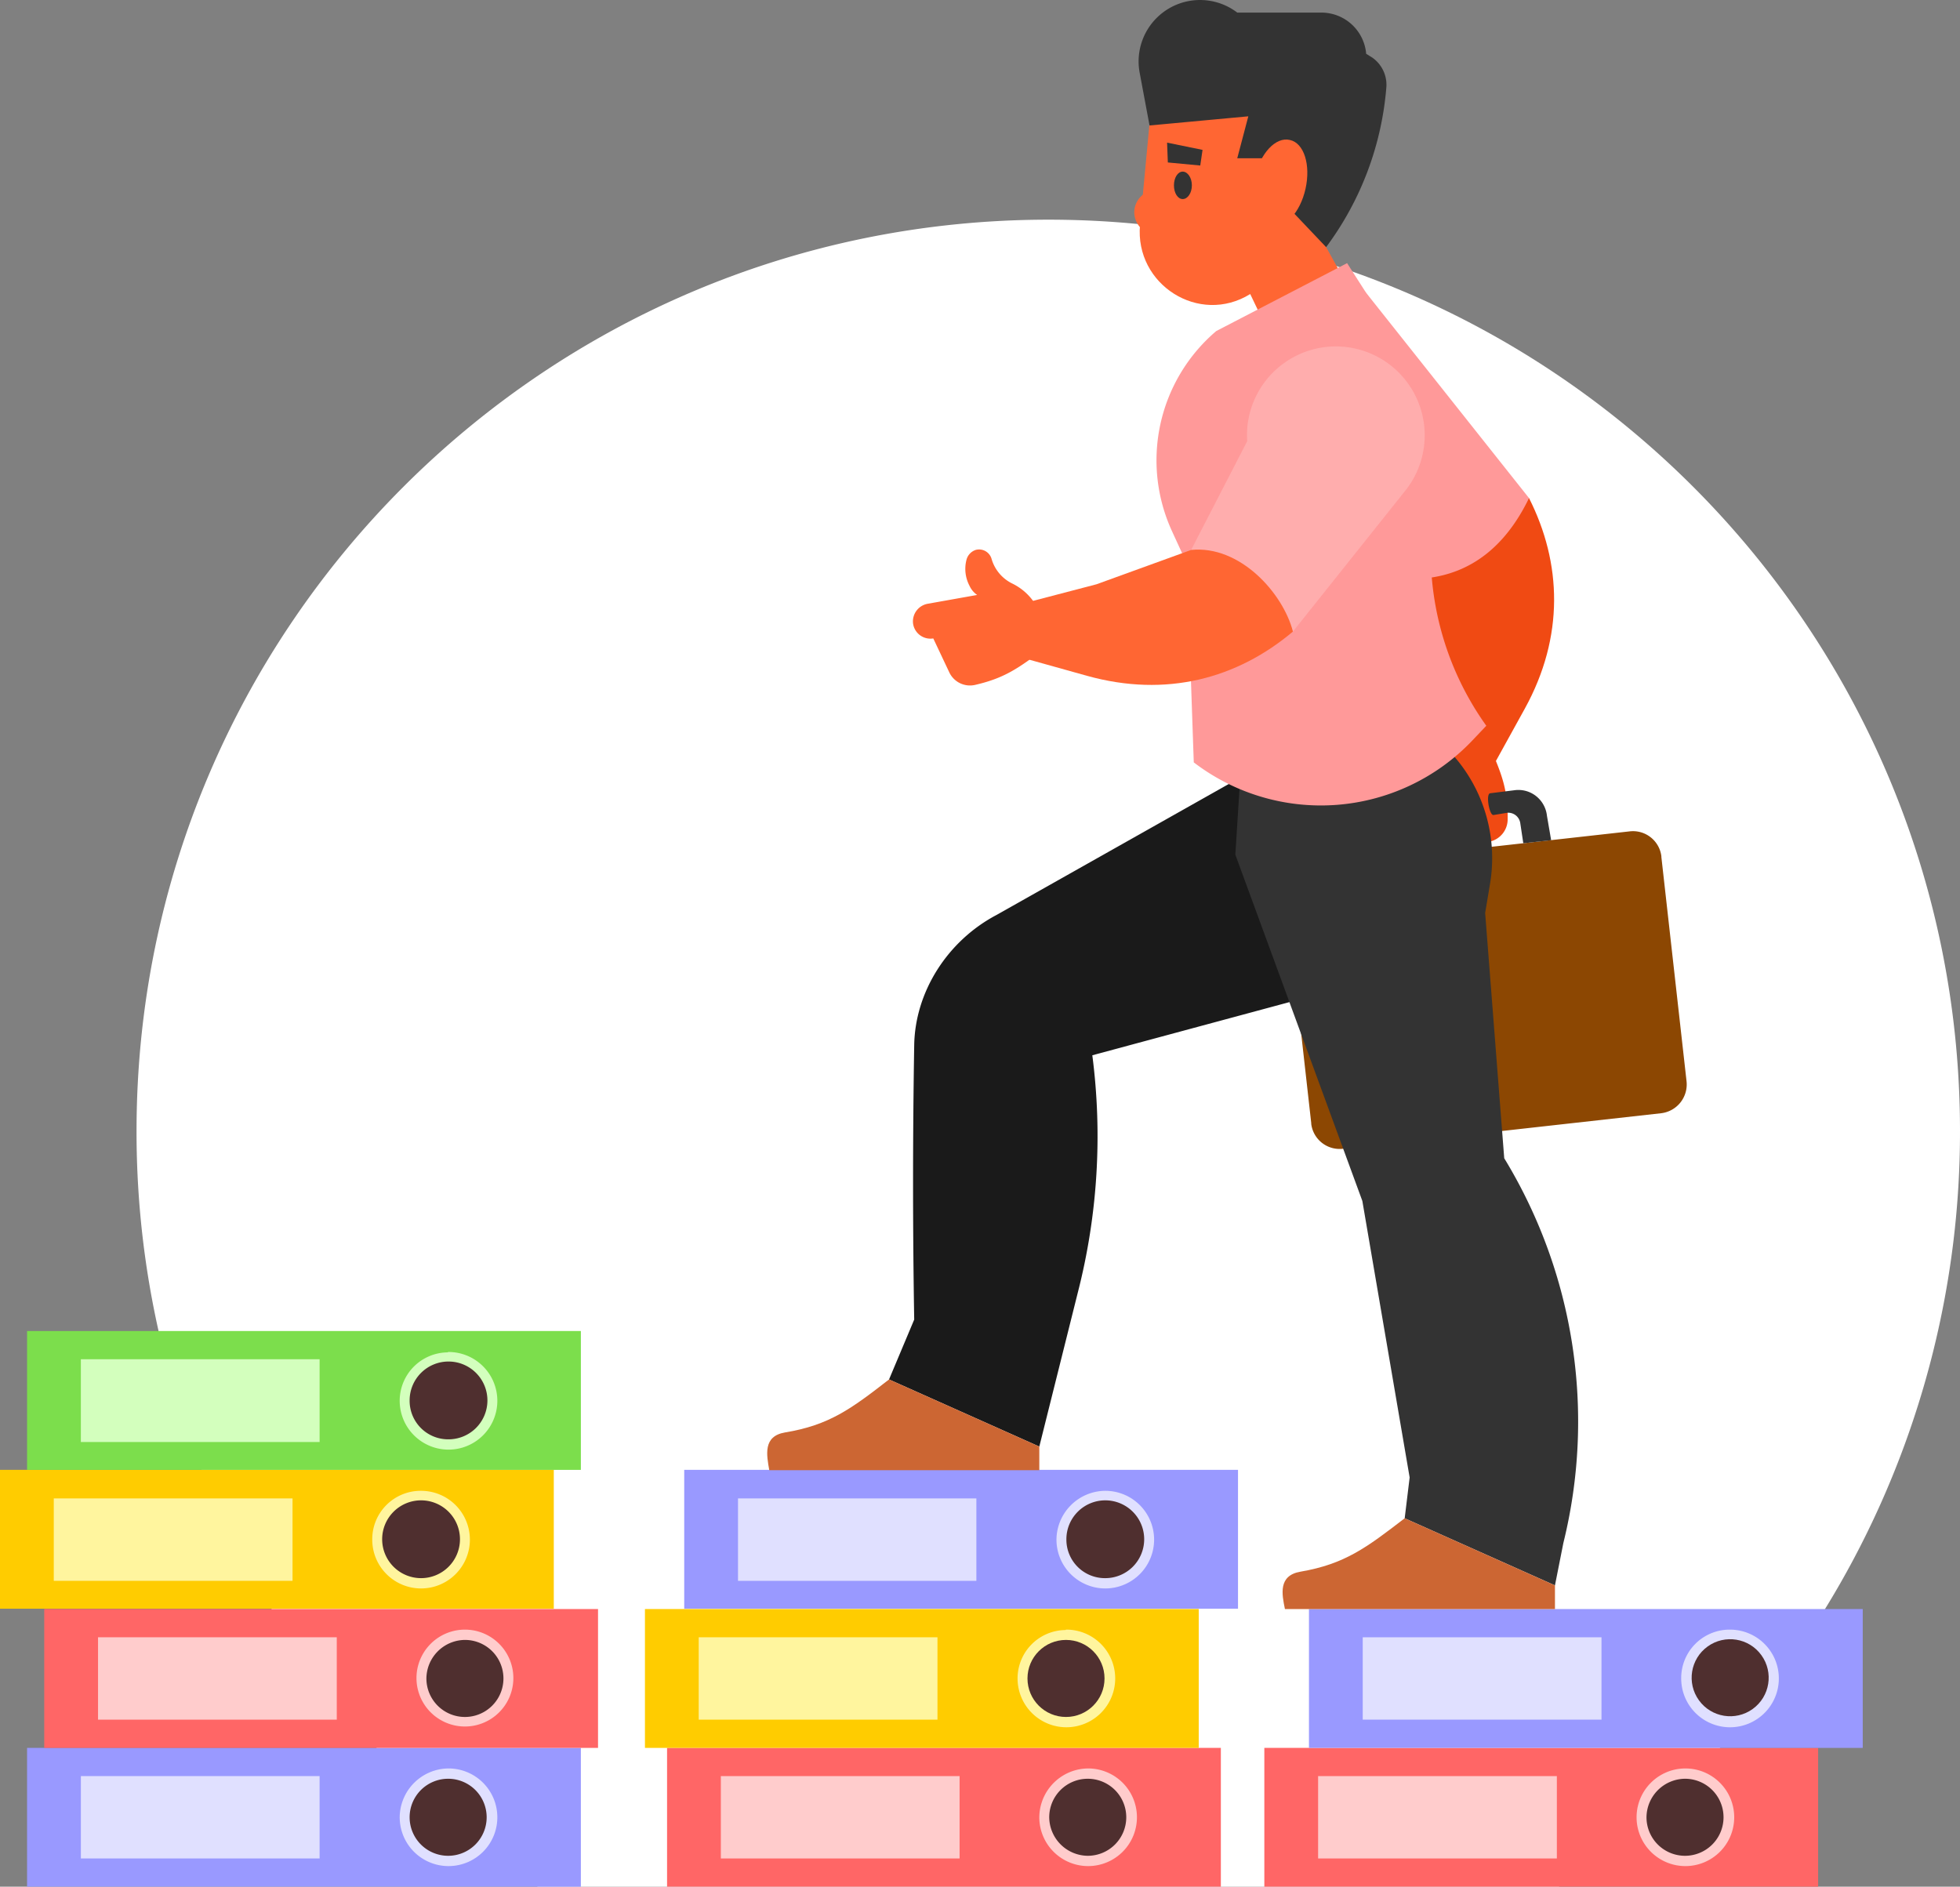 <svg id="a0505db4-a8ea-468e-ae6d-0cc4a55f20e4" data-name="af9c9dd2-3106-4e9e-8ade-28c8ec72dfc7" xmlns="http://www.w3.org/2000/svg" viewBox="0 0 513.9 494.7"><rect x="0" y="0" width="513.9" height="494.7" fill="#808080" stroke="none"/><defs><style>.e4e8fef7-538a-4d85-83e9-aab2b677ce26{fill:#fff;}.a2cd039e-822e-4b26-b399-9db020bfee1d,.a5e5c0f2-bbdd-4bda-957f-56705bfdbadd,.adc9660f-247d-4b9c-b4dc-c93e3d70b90a,.afdb4871-6e0b-4b4f-b1c7-8bb03876d978,.b2e03dd4-7a82-4706-95d5-bfdad1b36e86,.b7a9a6b2-b1bd-4763-91c7-d72e3857c711,.b84f5012-f60a-4ae6-80f6-b2cef2840232,.bb5926d2-7d46-4d70-980c-7dc0f825da61,.bc3af1f3-9473-4cc2-b199-ebb988026c0b,.e4e8fef7-538a-4d85-83e9-aab2b677ce26,.e5b8b945-6e2e-4334-8479-4ef39aa59055,.f1567b2e-843c-4ff2-b325-c8ee1d896c59,.f49e54ba-425e-4dc6-b852-dc1e32aded36,.fa15e9ae-aff6-431a-bfb8-848ee4c1641d{fill-rule:evenodd;}.f49e54ba-425e-4dc6-b852-dc1e32aded36{fill:#8c4702;}.adc9660f-247d-4b9c-b4dc-c93e3d70b90a{fill:#f63;}.e5b8b945-6e2e-4334-8479-4ef39aa59055{fill:#f04a13;}.b84f5012-f60a-4ae6-80f6-b2cef2840232{fill:#f99;}.a8d8d6b9-ea97-44c4-a413-c035fc3aba76{fill:#f66;}.f1567b2e-843c-4ff2-b325-c8ee1d896c59{fill:#fcc;}.b7a9a6b2-b1bd-4763-91c7-d72e3857c711,.bec9c50a-a64a-4e62-adac-95bbdf6b3f68{fill:#4f2f2f;}.b40f989d-a510-4c99-a110-1441758634c9{fill:#99f;}.a2cd039e-822e-4b26-b399-9db020bfee1d{fill:#e0e0ff;}.a1092288-f806-49af-924d-19aca389c7bd{fill:#fc0;}.b2e03dd4-7a82-4706-95d5-bfdad1b36e86{fill:#fff59e;}.ed33aad6-949a-4568-acb1-c8c7e41abe11{fill:#7cde4c;}.bc3af1f3-9473-4cc2-b199-ebb988026c0b{fill:#d3ffbd;}.afdb4871-6e0b-4b4f-b1c7-8bb03876d978{fill:#1a1a1a;}.bb5926d2-7d46-4d70-980c-7dc0f825da61{fill:#333;}.fa15e9ae-aff6-431a-bfb8-848ee4c1641d{fill:#c63;}.a5e5c0f2-bbdd-4bda-957f-56705bfdbadd{fill:#ffadad;}</style></defs><path class="e4e8fef7-538a-4d85-83e9-aab2b677ce26" d="M274.9,57.6c132,0,239,107,239,239A238.7,238.7,0,0,1,408.7,494.7H141A238.7,238.7,0,0,1,35.8,296.6C35.8,164.6,142.8,57.6,274.9,57.6Z" transform="translate(0 0)"/><path class="f49e54ba-425e-4dc6-b852-dc1e32aded36" d="M343.9,227.3l83.3-9.3a7.5,7.5,0,0,1,8.4,6.5v.2l6.6,58.8a7.6,7.6,0,0,1-6.7,8.4l-83.3,9.3a7.5,7.5,0,0,1-8.4-6.5v-.2l-6.6-58.8A7.6,7.6,0,0,1,343.9,227.3Z" transform="translate(0 0)"/><path class="adc9660f-247d-4b9c-b4dc-c93e3d70b90a" d="M358.2,83.7,347.7,64.8l3.4-42H302.3L298.9,59c-1.4,15.6,15.5,26.4,28.9,18.1l12.1,25.3Z" transform="translate(0 0)"/><path class="e5b8b945-6e2e-4334-8479-4ef39aa59055" d="M374,151.6l3,26.2.7,29.2,8.8,2.9,13.3-24.1c10.4-18.9,9.7-38.2,1.1-55.2C390.5,130.8,375.7,138.9,374,151.6Z" transform="translate(0 0)"/><path class="e5b8b945-6e2e-4334-8479-4ef39aa59055" d="M381.7,193.6l-2.7.8a14.5,14.5,0,0,0-7.3,4.8,10,10,0,0,1-7.5,3.8,3.7,3.7,0,0,0-3.2,2.8,3.6,3.6,0,0,0,1.9,3.8,10,10,0,0,0,6.8.7,5.9,5.9,0,0,0,2.7-1.4l-.6,13.1a4.6,4.6,0,0,0,4.2,4.9,4.7,4.7,0,0,0,4.9-4.2l9.6-2a6,6,0,0,0,4.8-5.8c.1-8.1-1.7-12.2-4.9-19.7Z" transform="translate(0 0)"/><path class="b84f5012-f60a-4ae6-80f6-b2cef2840232" d="M349.6,130.7,374,151.6c11.8-1.3,20.8-8.4,26.9-21L358.6,77.3c-6.7-7.9-4.9,5-14.4,9.1a23.3,23.3,0,0,0,5.4,44.3Z" transform="translate(0 0)"/><rect class="a8d8d6b9-ea97-44c4-a413-c035fc3aba76" x="331.5" y="458.3" width="145.2" height="36.41"/><path class="f1567b2e-843c-4ff2-b325-c8ee1d896c59" d="M345.6,465.7h62.6v21.6H345.6Zm96.3-2a12.8,12.8,0,1,1-12.8,12.8h0A12.8,12.8,0,0,1,441.9,463.7Z" transform="translate(0 0)"/><path class="b7a9a6b2-b1bd-4763-91c7-d72e3857c711" d="M441.9,486.6a10.1,10.1,0,1,0-.2-20.2,10.2,10.2,0,0,0-10,10.1,10.1,10.1,0,0,0,10.1,10.1Z" transform="translate(0 0)"/><rect class="b40f989d-a510-4c99-a110-1441758634c9" x="343.2" y="421.9" width="145.2" height="36.41"/><path class="a2cd039e-822e-4b26-b399-9db020bfee1d" d="M357.3,429.3h62.6v21.6H357.3Zm96.3-2a12.8,12.8,0,1,1-12.8,12.8h0a12.7,12.7,0,0,1,12.6-12.8Z" transform="translate(0 0)"/><circle class="bec9c50a-a64a-4e62-adac-95bbdf6b3f68" cx="453.6" cy="440.1" r="10.1" transform="translate(-171.7 348.3) rotate(-35.8)"/><rect class="a8d8d6b9-ea97-44c4-a413-c035fc3aba76" x="174.9" y="458.3" width="145.2" height="36.41"/><path class="f1567b2e-843c-4ff2-b325-c8ee1d896c59" d="M189,465.7h62.6v21.6H189Zm96.2-2a12.8,12.8,0,1,1-12.7,12.9h0A12.9,12.9,0,0,1,285.2,463.7Z" transform="translate(0 0)"/><path class="b7a9a6b2-b1bd-4763-91c7-d72e3857c711" d="M285.2,486.6a10.1,10.1,0,1,0-10.1-10.1h0A10.2,10.2,0,0,0,285.2,486.6Z" transform="translate(0 0)"/><rect class="a1092288-f806-49af-924d-19aca389c7bd" x="169.1" y="421.9" width="145.2" height="36.41"/><path class="b2e03dd4-7a82-4706-95d5-bfdad1b36e86" d="M183.2,429.3h62.6v21.6H183.2Zm96.3-2a12.8,12.8,0,1,1-12.7,12.9h0a12.7,12.7,0,0,1,12.6-12.8Z" transform="translate(0 0)"/><circle class="bec9c50a-a64a-4e62-adac-95bbdf6b3f68" cx="279.5" cy="440.1" r="10.1"/><rect class="b40f989d-a510-4c99-a110-1441758634c9" x="179.4" y="385.4" width="145.2" height="36.41"/><path class="a2cd039e-822e-4b26-b399-9db020bfee1d" d="M193.5,392.9H256v21.6H193.5Zm96.2-2A12.8,12.8,0,1,1,277,403.8h0A12.9,12.9,0,0,1,289.7,390.9Z" transform="translate(0 0)"/><path class="b7a9a6b2-b1bd-4763-91c7-d72e3857c711" d="M289.7,413.8a10.2,10.2,0,1,0-10.1-10.3v.2a10.1,10.1,0,0,0,10.1,10.1Z" transform="translate(0 0)"/><rect class="b40f989d-a510-4c99-a110-1441758634c9" x="7.1" y="458.3" width="145.2" height="36.41"/><path class="a2cd039e-822e-4b26-b399-9db020bfee1d" d="M21.2,465.7H83.8v21.6H21.2Zm96.3-2a12.8,12.8,0,1,1-12.7,12.9h0A12.9,12.9,0,0,1,117.5,463.7Z" transform="translate(0 0)"/><path class="b7a9a6b2-b1bd-4763-91c7-d72e3857c711" d="M117.5,486.6a10.1,10.1,0,1,0-10.1-10.1h0A10.1,10.1,0,0,0,117.5,486.6Z" transform="translate(0 0)"/><rect class="a8d8d6b9-ea97-44c4-a413-c035fc3aba76" x="11.6" y="421.9" width="145.2" height="36.41"/><path class="f1567b2e-843c-4ff2-b325-c8ee1d896c59" d="M25.7,429.3H88.3v21.6H25.7Zm96.3-2a12.7,12.7,0,1,1-.2,0Z" transform="translate(0 0)"/><path class="b7a9a6b2-b1bd-4763-91c7-d72e3857c711" d="M122,450.2a10.1,10.1,0,1,0-.2-20.2,10.2,10.2,0,0,0-10,10.1,10.1,10.1,0,0,0,10.1,10.1Z" transform="translate(0 0)"/><rect class="a1092288-f806-49af-924d-19aca389c7bd" y="385.4" width="145.2" height="36.41"/><path class="b2e03dd4-7a82-4706-95d5-bfdad1b36e86" d="M14.1,392.9H76.7v21.6H14.1Zm96.3-2a12.8,12.8,0,1,1-12.8,12.8h0a12.7,12.7,0,0,1,12.6-12.8Z" transform="translate(0 0)"/><path class="b7a9a6b2-b1bd-4763-91c7-d72e3857c711" d="M110.4,413.8a10.2,10.2,0,1,0-10.2-10.2h0A10.2,10.2,0,0,0,110.4,413.8Z" transform="translate(0 0)"/><rect class="ed33aad6-949a-4568-acb1-c8c7e41abe11" x="7.1" y="349" width="145.2" height="36.41"/><path class="bc3af1f3-9473-4cc2-b199-ebb988026c0b" d="M21.2,356.4H83.8v21.7H21.2Zm96.3-1.9a12.8,12.8,0,1,1-12.7,12.9h0a12.7,12.7,0,0,1,12.6-12.8Z" transform="translate(0 0)"/><path class="b7a9a6b2-b1bd-4763-91c7-d72e3857c711" d="M117.5,377.4a10.2,10.2,0,1,0-10.1-10.3v.2a10.1,10.1,0,0,0,10.1,10.1Z" transform="translate(0 0)"/><path class="afdb4871-6e0b-4b4f-b1c7-8bb03876d978" d="M331.7,200.2l-70.4,39.7c-12.9,6.8-21.4,20.2-21.6,34.2q-.6,36,0,71.9l-6.6,15.7,39.4,17.6,10.1-40.4a165,165,0,0,0,3.8-62.2l67.1-18.1A37.6,37.6,0,0,0,380,231.3c3.1-13.1-1.7-26-12.2-32.8S343.5,193.5,331.7,200.2Z" transform="translate(0 0)"/><path class="bb5926d2-7d46-4d70-980c-7dc0f825da61" d="M323.9,224.1l33.3,90.8,12.4,72.5-1.3,10.7,39.4,17.6,2.2-11.1a132.7,132.7,0,0,0-15.5-100.9l-5-64.3,1.3-7.8a40.7,40.7,0,0,0-18.6-41.1,42.9,42.9,0,0,0-46.1.4Z" transform="translate(0 0)"/><path class="fa15e9ae-aff6-431a-bfb8-848ee4c1641d" d="M233.1,361.7c-9.9,7.7-15.7,12-27.3,13.9-5.8,1-4.8,5.9-4.1,9.9h70.8v-6.2Z" transform="translate(0 0)"/><path class="fa15e9ae-aff6-431a-bfb8-848ee4c1641d" d="M368.3,398.1c-10,7.7-15.7,12-27.3,14-5.9,1-4.9,5.9-4.1,9.8h70.8v-6.2Z" transform="translate(0 0)"/><path class="b84f5012-f60a-4ae6-80f6-b2cef2840232" d="M353.2,69l10.7,16.7a78.5,78.5,0,0,1,11.7,50.6,78.1,78.1,0,0,0,14.1,54l-3.7,3.9a54.8,54.8,0,0,1-73,5.7l-1.8-52.1-3.9-8.5a44.5,44.5,0,0,1,11.6-52.5Z" transform="translate(0 0)"/><path class="a5e5c0f2-bbdd-4bda-957f-56705bfdbadd" d="M327,115.7l-14.7,28.5L339,165.6l29.9-37.5A23.3,23.3,0,1,0,327,115.7Z" transform="translate(0 0)"/><path class="adc9660f-247d-4b9c-b4dc-c93e3d70b90a" d="M312.3,144.2l-24.8,9-28.3,7.4-.7,9.2,26.5,7.4c20.8,5.8,39.4.7,54-11.6C336.4,155.5,325.1,142.9,312.3,144.2Z" transform="translate(0 0)"/><path class="adc9660f-247d-4b9c-b4dc-c93e3d70b90a" d="M273.2,161.5l-1.4-2.5a14.8,14.8,0,0,0-6.4-6,10.4,10.4,0,0,1-5.4-6.4,3.4,3.4,0,0,0-4.2-2.4,3.7,3.7,0,0,0-2.4,2.6,9.5,9.5,0,0,0,.8,6.8,5.9,5.9,0,0,0,2,2.4l-12.9,2.3a4.7,4.7,0,0,0-3.9,5.2,4.6,4.6,0,0,0,5.3,3.9l4.2,8.9a6,6,0,0,0,6.7,3.3c7.9-1.8,11.5-4.5,18-9.3Z" transform="translate(0 0)"/><path class="bb5926d2-7d46-4d70-980c-7dc0f825da61" d="M301.4,32.9,298.8,19A16.1,16.1,0,0,1,324.4,3.3h22.1a11.8,11.8,0,0,1,11.7,10.8l1.6,1a8.7,8.7,0,0,1,3.7,7.7,81,81,0,0,1-15.8,42L334.5,50.9l-.7-9.4h-9.4l2.9-11Z" transform="translate(0 0)"/><path class="adc9660f-247d-4b9c-b4dc-c93e3d70b90a" d="M338.2,36.7c3.7.8,5.5,6.5,4.1,12.8s-5.5,10.7-9.2,9.8-5.5-6.5-4.1-12.8S334.5,35.8,338.2,36.7Z" transform="translate(0 0)"/><path class="bb5926d2-7d46-4d70-980c-7dc0f825da61" d="M390.7,208l6.4-.8a7.5,7.5,0,0,1,5.6,1.5,7.6,7.6,0,0,1,2.9,5.2l1.1,6.4-7.3.8-.8-5.3a3.2,3.2,0,0,0-3.3-2.7l-3.7.6C390.5,213.9,389.5,208.2,390.7,208Z" transform="translate(0 0)"/><path class="adc9660f-247d-4b9c-b4dc-c93e3d70b90a" d="M303.2,61.6a5.9,5.9,0,1,0-5.8-6h0A6,6,0,0,0,303.2,61.6Z" transform="translate(0 0)"/><polygon class="bb5926d2-7d46-4d70-980c-7dc0f825da61" points="306 37.4 315.3 39.3 314.7 43.4 306.2 42.6 306 37.4"/><path class="bb5926d2-7d46-4d70-980c-7dc0f825da61" d="M310.1,52.2c1.3,0,2.4-1.6,2.4-3.6s-1.1-3.6-2.4-3.6-2.3,1.6-2.3,3.6S308.8,52.2,310.1,52.2Z" transform="translate(0 0)"/></svg>